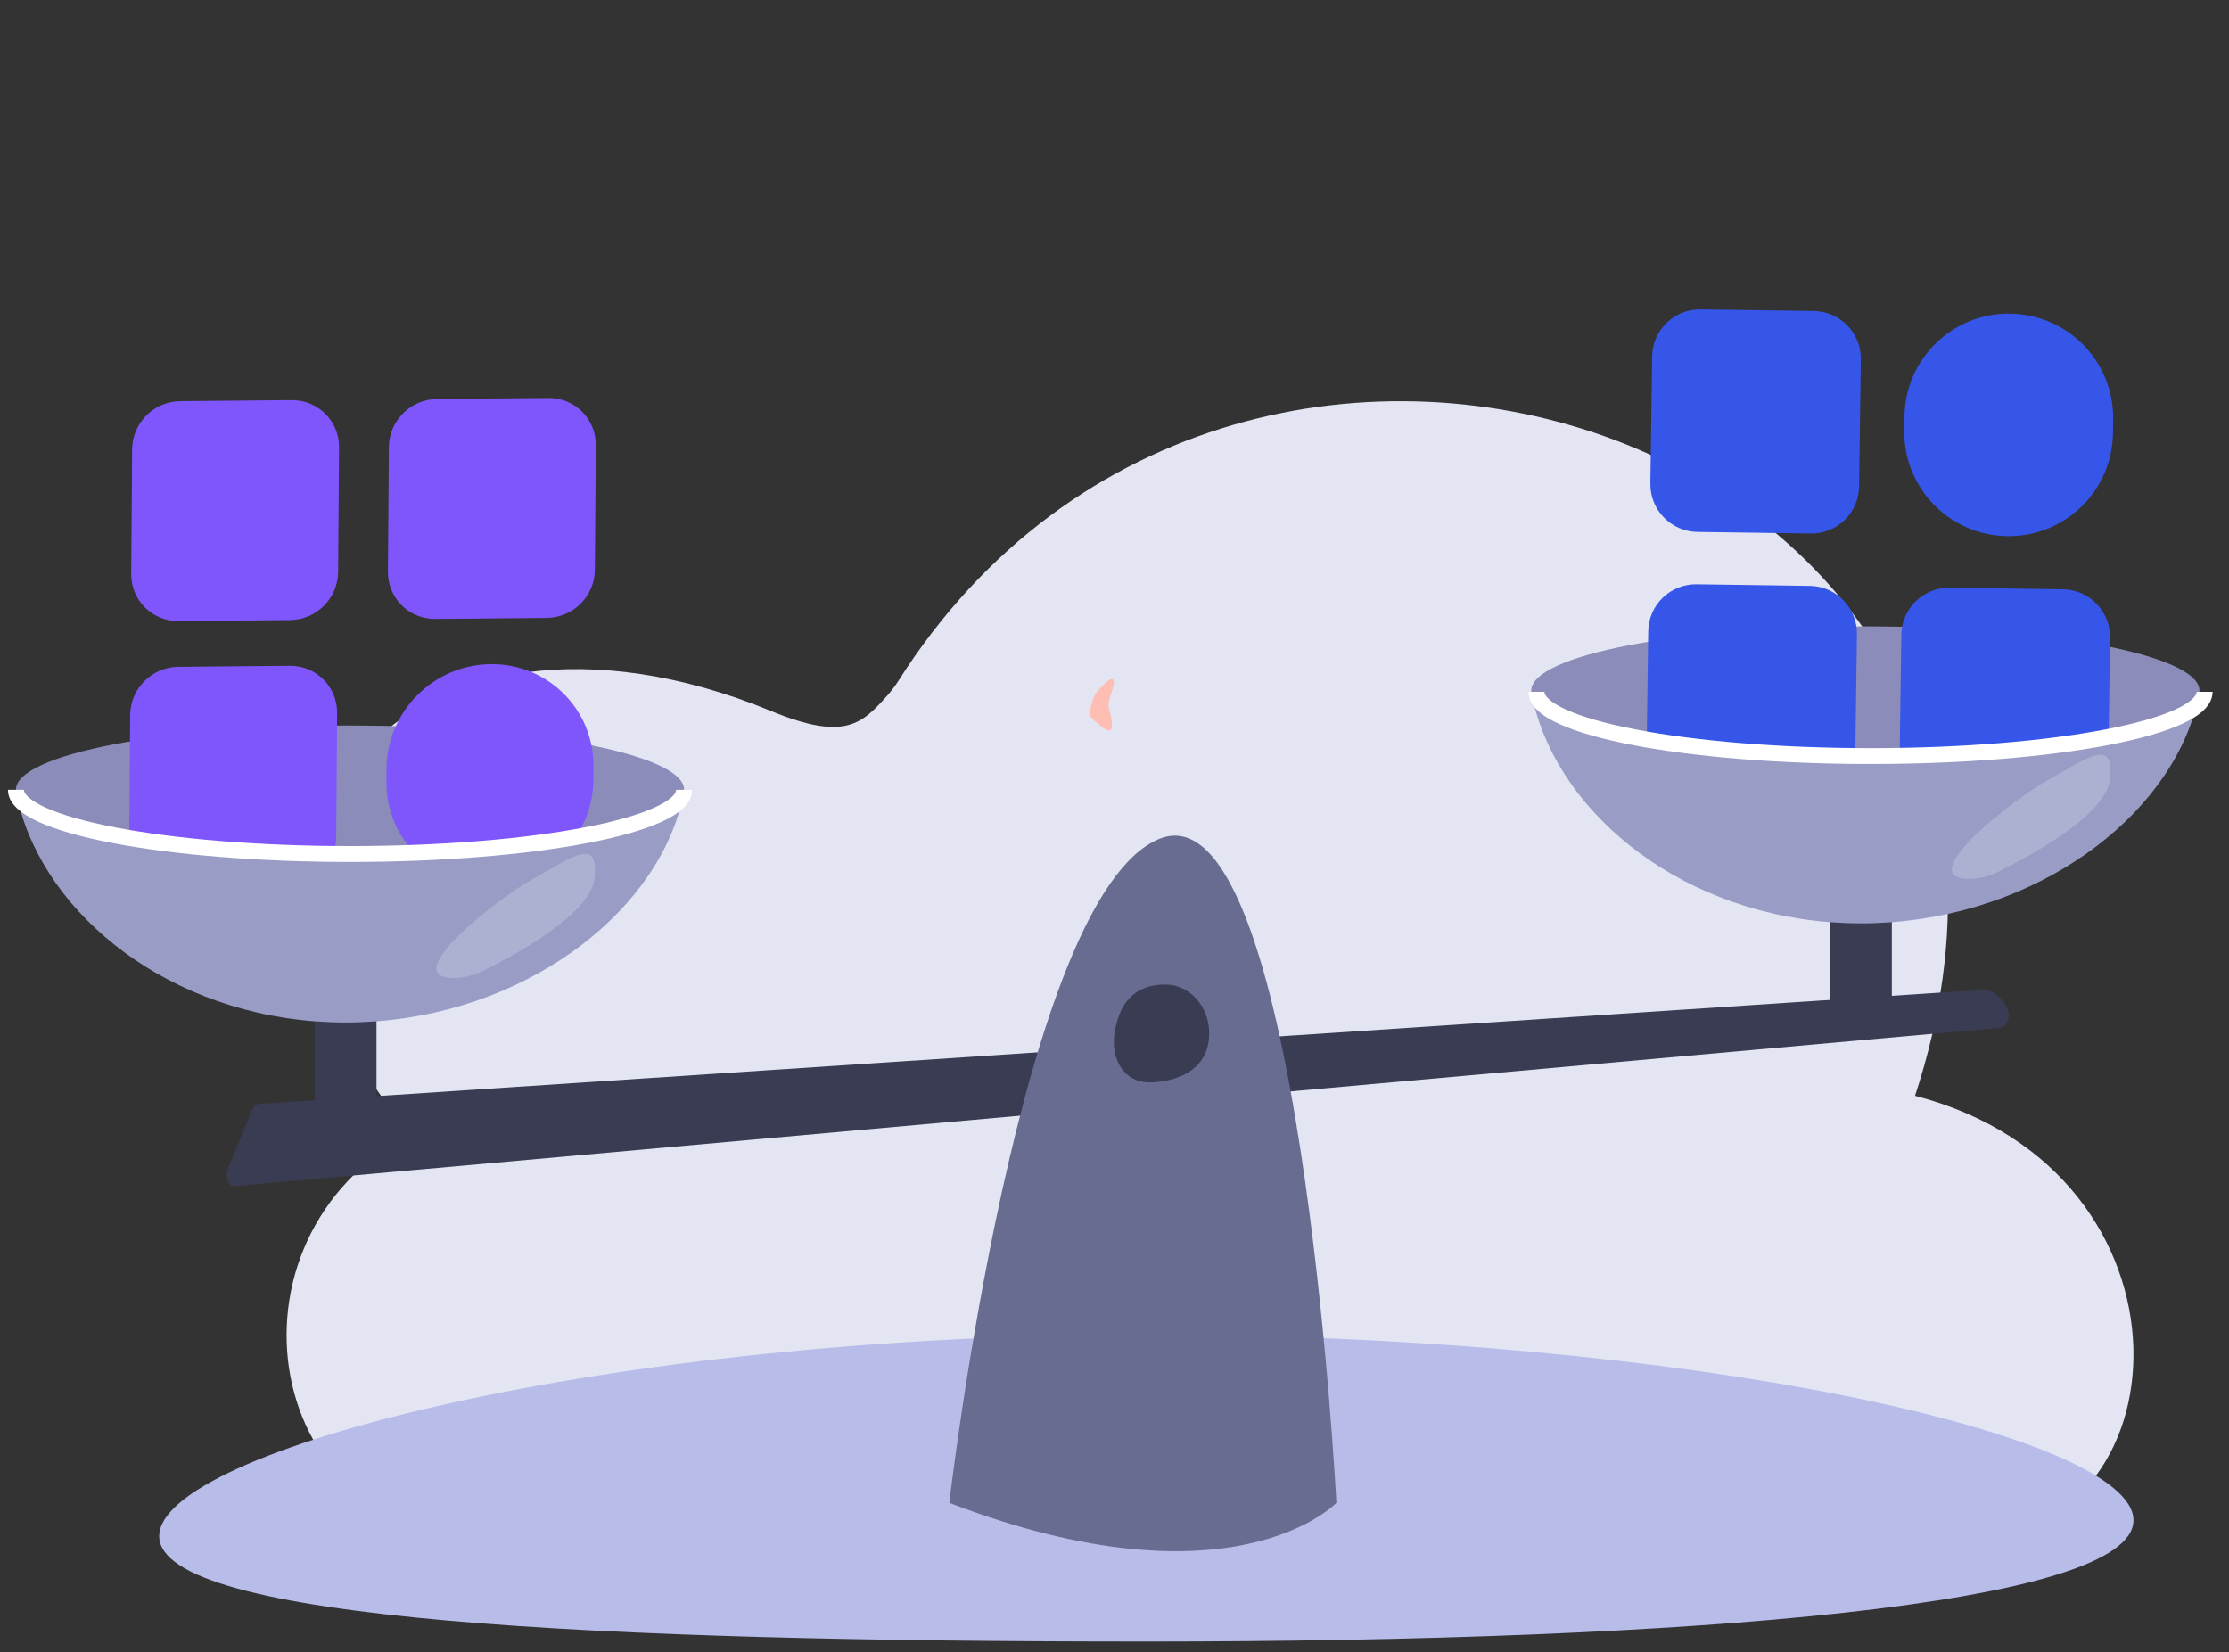 <svg width="116" height="86" viewBox="0 0 116 86" fill="none" xmlns="http://www.w3.org/2000/svg">
<rect x="0" y="0" width="116" height="86" fill="#333333" stroke="none"/>
<path d="M40.137 37.009C21.224 29.214 8.298 43.618 21.373 59.01C11.09 64.382 13.412 80.218 26.017 80.218C38.188 83.063 54.519 77.596 60.916 77.596C67.675 77.596 86.265 80.218 101.983 80.218C113.925 80.218 114.92 60.989 99.661 57.03C110.796 23.131 64.675 7.188 46.76 35.425C46.585 35.701 46.382 35.971 46.162 36.215C44.879 37.636 44.005 38.603 40.137 37.009Z" fill="#E3E5F3"/>
<path d="M111.028 79.122C111.028 83.533 88.028 85.435 59.657 85.435C31.285 85.435 8.285 84.36 8.285 79.949C8.285 75.538 31.285 69.461 59.657 69.461C88.028 69.461 111.028 74.711 111.028 79.122Z" fill="#B7BCE9"/>
<path d="M13.474 57.454L103.122 51.519C103.679 51.481 104.186 51.869 104.471 52.53C104.643 52.917 104.436 53.464 104.114 53.487L12.217 61.732C11.896 61.762 11.696 61.261 11.867 60.835L13.11 57.78C13.181 57.59 13.324 57.469 13.474 57.454Z" fill="#3A3C53"/>
<path d="M49.404 78.217C49.404 78.217 53.046 46.614 60.336 43.658C67.626 40.703 69.547 78.217 69.547 78.217C69.547 78.217 64.178 83.878 49.404 78.217Z" fill="#686C91"/>
<path d="M58.001 53.786C58.294 51.811 59.401 51.241 60.657 51.241C61.914 51.241 62.928 52.38 62.928 53.786C62.928 55.807 61.043 56.332 59.794 56.332C58.537 56.332 57.794 55.169 58.001 53.786Z" fill="#3A3C53"/>
<path d="M18.215 44.447C27.817 44.447 35.602 42.95 35.602 41.103C35.602 39.257 27.817 37.76 18.215 37.76C8.612 37.76 0.828 39.257 0.828 41.103C0.828 42.95 8.612 44.447 18.215 44.447Z" fill="#8B8CBA"/>
<path d="M6.876 23.383C6.886 22.012 8.007 20.892 9.38 20.879L15.178 20.826C16.551 20.813 17.655 21.913 17.645 23.283L17.597 29.768C17.586 31.138 16.465 32.259 15.092 32.272L9.295 32.325C7.922 32.338 6.817 31.237 6.828 29.867L6.876 23.383Z" fill="#7F56FB"/>
<path d="M6.775 37.208C6.786 35.838 7.907 34.717 9.28 34.704L15.077 34.651C16.45 34.638 17.555 35.739 17.544 37.109L17.496 43.593C17.486 44.963 16.365 46.084 14.992 46.097L9.194 46.15C7.821 46.163 6.717 45.063 6.727 43.693L6.775 37.208Z" fill="#7F56FB"/>
<path d="M20.116 39.989C20.138 37.021 22.567 34.593 25.541 34.565C28.515 34.538 30.907 36.922 30.885 39.889L30.88 40.588C30.858 43.556 28.429 45.984 25.455 46.011C22.482 46.039 20.089 43.655 20.111 40.687L20.116 39.989Z" fill="#7F56FB"/>
<path d="M20.237 23.27C20.248 21.9 21.369 20.779 22.741 20.767L28.539 20.713C29.912 20.701 31.017 21.801 31.006 23.171L30.958 29.656C30.948 31.026 29.827 32.147 28.454 32.159L22.656 32.213C21.283 32.225 20.179 31.125 20.189 29.755L20.237 23.27Z" fill="#7F56FB"/>
<path d="M19.593 48.481H16.38V58.285H19.593V48.481Z" fill="#3A3C53"/>
<path d="M35.587 41.24C34.466 47.19 27.819 52.524 19.593 53.155C19.065 53.193 18.529 53.216 17.986 53.216C17.444 53.216 16.908 53.193 16.38 53.155C8.183 52.524 1.942 47.129 0.828 41.179C1.435 42.919 8.818 44.272 18.108 44.272C27.383 44.264 34.959 42.98 35.587 41.24Z" fill="#999DC6"/>
<path d="M23.584 50.898C24.12 50.905 24.641 50.776 25.127 50.533C26.648 49.781 30.71 47.615 30.939 45.738C31.21 43.436 29.682 44.69 27.747 45.738C25.962 46.711 20.635 50.867 23.584 50.898Z" fill="white" fill-opacity="0.2"/>
<path fill-rule="evenodd" clip-rule="evenodd" d="M5.999 43.062C9.113 43.661 13.432 44.034 18.215 44.034C22.998 44.034 27.317 43.661 30.431 43.062C31.991 42.762 33.227 42.409 34.064 42.029C34.483 41.838 34.779 41.651 34.965 41.477C35.15 41.302 35.188 41.178 35.188 41.104H36.016C36.016 41.491 35.81 41.818 35.533 42.079C35.255 42.34 34.868 42.572 34.407 42.781C33.484 43.201 32.174 43.569 30.588 43.874C27.409 44.485 23.034 44.861 18.215 44.861C13.396 44.861 9.022 44.485 5.842 43.874C4.256 43.569 2.946 43.201 2.023 42.781C1.563 42.572 1.176 42.34 0.898 42.079C0.62 41.818 0.414 41.491 0.414 41.104H1.243C1.243 41.178 1.28 41.302 1.466 41.477C1.651 41.651 1.947 41.838 2.366 42.029C3.203 42.409 4.439 42.762 5.999 43.062Z" fill="white"/>
<path d="M97.076 39.288C106.679 39.288 114.463 37.791 114.463 35.945C114.463 34.098 106.679 32.601 97.076 32.601C87.474 32.601 79.689 34.098 79.689 35.945C79.689 37.791 87.474 39.288 97.076 39.288Z" fill="#8B8CBA"/>
<path d="M85.686 39.475C85.668 40.845 86.765 41.972 88.138 41.991L94.028 42.074C95.401 42.093 96.528 40.998 96.547 39.628L96.638 33.007C96.656 31.637 95.559 30.511 94.186 30.492L88.296 30.409C86.923 30.39 85.795 31.485 85.777 32.855L85.686 39.475Z" fill="#3655E9"/>
<path d="M85.888 25.169C85.87 26.54 86.967 27.666 88.34 27.685L94.23 27.767C95.603 27.787 96.731 26.692 96.749 25.322L96.84 18.701C96.859 17.331 95.761 16.205 94.388 16.186L88.498 16.103C87.125 16.084 85.998 17.179 85.979 18.549L85.888 25.169Z" fill="#3655E9"/>
<path d="M99.1 22.408C99.059 25.401 101.458 27.862 104.457 27.904C107.456 27.946 109.921 25.554 109.961 22.56L109.972 21.819C110.012 18.825 107.614 16.364 104.615 16.323C101.616 16.28 99.151 18.673 99.111 21.666L99.1 22.408Z" fill="#3655E9"/>
<path d="M98.857 39.654C98.838 41.024 99.936 42.15 101.309 42.17L107.199 42.252C108.572 42.271 109.699 41.176 109.718 39.806L109.809 33.186C109.827 31.816 108.73 30.69 107.357 30.67L101.467 30.588C100.094 30.569 98.966 31.664 98.948 33.034L98.857 39.654Z" fill="#3655E9"/>
<path d="M98.453 43.323H95.24V52.551H98.453V43.323Z" fill="#3A3C53"/>
<path d="M114.449 36.081C113.328 42.031 106.68 47.365 98.454 47.996C97.926 48.034 97.39 48.057 96.848 48.057C96.305 48.057 95.769 48.034 95.241 47.996C87.044 47.365 80.796 41.97 79.689 36.013C80.296 37.753 87.68 39.106 96.969 39.106C106.244 39.113 113.82 37.821 114.449 36.081Z" fill="#999DC6"/>
<path d="M102.446 45.739C102.981 45.747 103.502 45.618 103.988 45.374C105.509 44.622 109.572 42.456 109.8 40.58C110.072 38.277 108.544 39.531 106.608 40.58C104.823 41.552 99.497 45.709 102.446 45.739Z" fill="white" fill-opacity="0.2"/>
<path fill-rule="evenodd" clip-rule="evenodd" d="M85.13 37.964C88.244 38.563 92.563 38.936 97.346 38.936C102.129 38.936 106.448 38.563 109.562 37.964C111.122 37.664 112.358 37.312 113.195 36.931C113.614 36.741 113.91 36.553 114.095 36.379C114.281 36.205 114.318 36.081 114.318 36.006H115.147C115.147 36.393 114.941 36.72 114.663 36.981C114.386 37.242 113.999 37.474 113.538 37.684C112.615 38.103 111.305 38.471 109.719 38.776C106.539 39.388 102.165 39.763 97.346 39.763C92.527 39.763 88.153 39.388 84.973 38.776C83.387 38.471 82.077 38.103 81.154 37.684C80.693 37.474 80.306 37.242 80.028 36.981C79.751 36.72 79.545 36.393 79.545 36.006H80.374C80.374 36.081 80.411 36.205 80.596 36.379C80.782 36.553 81.078 36.741 81.497 36.931C82.334 37.312 83.57 37.664 85.13 37.964Z" fill="white"/>
<path d="M56.69 37.249C56.69 37.249 56.79 36.36 57.069 36.034C57.355 35.707 57.776 35.205 57.926 35.38C58.111 35.593 57.59 36.482 57.697 36.816C57.797 37.143 57.99 37.903 57.761 38.009C57.526 38.116 56.69 37.249 56.69 37.249Z" fill="#FFBEB3"/>
</svg>
